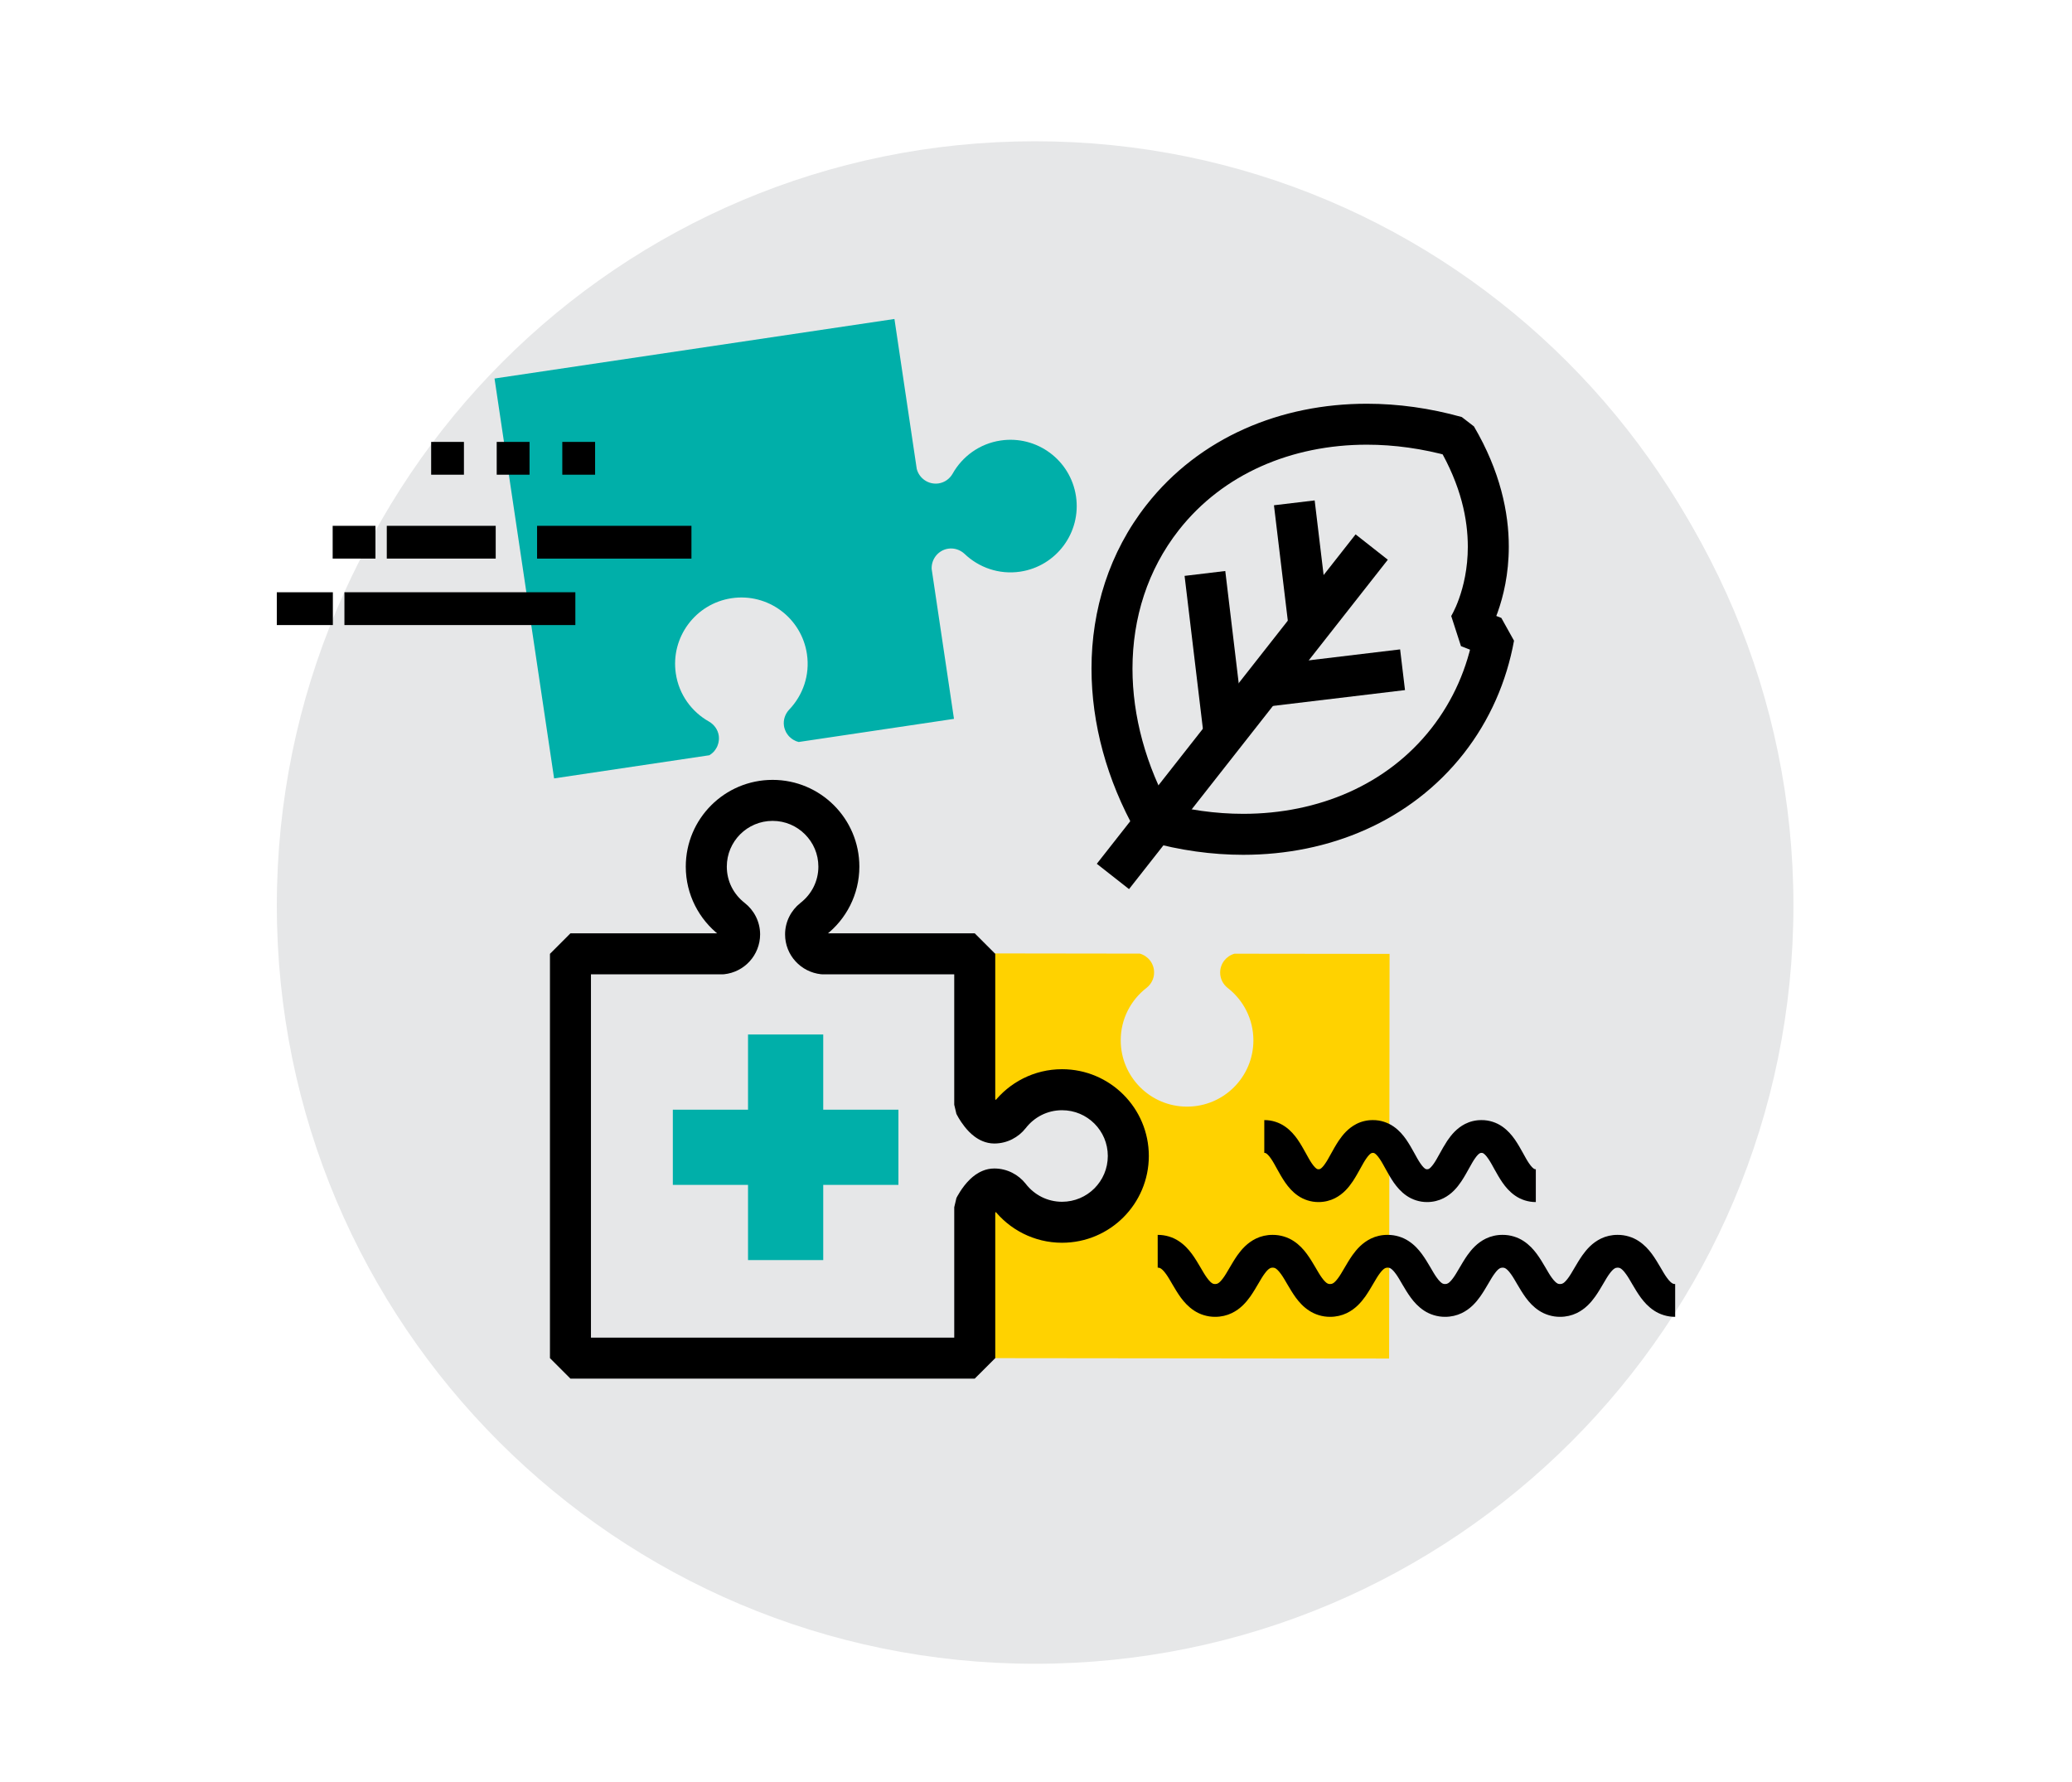 <?xml version="1.0" encoding="utf-8"?>
<!-- Generator: Adobe Illustrator 16.0.0, SVG Export Plug-In . SVG Version: 6.00 Build 0)  -->
<!DOCTYPE svg PUBLIC "-//W3C//DTD SVG 1.1//EN" "http://www.w3.org/Graphics/SVG/1.1/DTD/svg11.dtd">
<svg version="1.1" id="Layer_1" xmlns="http://www.w3.org/2000/svg" xmlns:xlink="http://www.w3.org/1999/xlink" x="0px" y="0px"
	 width="500px" height="430px" viewBox="0 0 500 430" enable-background="new 0 0 500 430" xml:space="preserve">
<path fill="#E6E7E8" d="M249.746,34.088c-100.316,0-181.633,81.32-181.633,181.637s81.316,181.633,181.633,181.633
	c100.313,0,181.633-81.316,181.633-181.633S350.059,34.088,249.746,34.088"/>
<polygon display="none" fill="#FFD200" points="101.141,360.615 150.125,311.619 172.746,334.232 316.711,190.264 352.391,225.947 
	457.922,120.416 444.348,106.842 352.391,198.799 316.711,163.115 172.742,307.088 150.121,284.479 87.566,347.045 "/>
<polygon display="none" fill="#FFD200" points="464.184,158.354 464.184,102.35 408.176,102.35 408.176,121.541 444.988,121.541 
	444.988,158.354 "/>
<path d="M350.398,201.256h-4.262c-0.012,26.629-10.793,50.703-28.238,68.156c-17.461,17.453-41.531,28.238-68.152,28.238
	c-26.629,0-50.699-10.785-68.16-28.238c-17.445-17.453-28.223-41.523-28.23-68.156c0.008-26.629,10.781-50.695,28.23-68.152
	c17.461-17.449,41.531-28.23,68.16-28.23c26.621,0,50.691,10.781,68.152,28.23c17.445,17.457,28.227,41.523,28.238,68.152H350.398
	h4.262c-0.004-57.938-46.984-104.914-104.914-104.918c-57.949,0.004-104.922,46.98-104.926,104.918
	c0.004,57.949,46.977,104.922,104.926,104.93c57.93-0.008,104.91-46.98,104.914-104.93H350.398z"/>
<path d="M307.949,201.256h-4.266c0.008,27.129-6.398,51.641-16.477,69.043c-5.031,8.703-10.961,15.613-17.328,20.262
	c-6.383,4.66-13.109,7.082-20.137,7.09c-7.023-0.008-13.758-2.43-20.145-7.09c-9.555-6.969-18.109-19.063-24.16-34.574
	c-6.066-15.512-9.66-34.379-9.652-54.73c-0.016-27.121,6.398-51.633,16.484-69.035c5.031-8.699,10.965-15.609,17.328-20.258
	c6.387-4.66,13.121-7.086,20.145-7.09c7.027,0.004,13.754,2.43,20.137,7.086c9.555,6.965,18.105,19.063,24.156,34.574
	c6.059,15.512,9.648,34.379,9.648,54.723H307.949h4.266c-0.012-28.465-6.637-54.277-17.625-73.301
	c-5.5-9.512-12.109-17.344-19.672-22.883c-7.543-5.527-16.125-8.738-25.176-8.734c-9.047-0.004-17.629,3.207-25.176,8.734
	c-11.336,8.316-20.566,21.75-27.078,38.355c-6.488,16.625-10.227,36.48-10.234,57.828c0.012,28.461,6.633,54.281,17.625,73.313
	c5.512,9.508,12.125,17.344,19.688,22.883c7.547,5.527,16.129,8.738,25.176,8.734c9.051,0.004,17.633-3.207,25.176-8.734
	c11.336-8.316,20.563-21.754,27.063-38.363c6.492-16.621,10.227-36.484,10.234-57.832H307.949z"/>
<path d="M249.746,301.912v4.27c57.938-0.004,104.914-46.977,104.914-104.926c0-57.941-46.977-104.91-104.914-104.914h-4.262v209.84
	h4.262V301.912h4.266V100.604h-4.266v4.273c26.621,0,50.691,10.777,68.152,28.227c17.445,17.457,28.227,41.523,28.238,68.152
	c-0.012,26.629-10.793,50.703-28.238,68.156c-17.461,17.453-41.531,28.234-68.152,28.238V301.912h4.266H249.746z"/>
<path d="M149.09,201.256h-4.266c0,13.059,2.492,25.492,6.816,36.98l1.039,2.77h194.098l1.047-2.758
	c4.352-11.496,6.84-23.934,6.84-36.992c0-13.047-2.488-25.5-6.84-36.992l-1.047-2.754H152.691l-1.047,2.762
	c-4.328,11.484-6.82,23.938-6.82,36.984H149.09h4.266c0-11.961,2.277-23.375,6.273-33.977l-3.988-1.504v4.27h188.195v-4.27
	l-3.988,1.508c4.008,10.598,6.281,22.008,6.281,33.973c0,11.973-2.273,23.371-6.281,33.973l3.988,1.508v-4.262H155.633v4.262
	l3.992-1.496c-3.992-10.613-6.27-22.02-6.27-33.984H149.09z"/>
<path fill="#00AFA9" d="M252.137,57.65h-4.781c-14.086,0-25.512,11.426-25.512,25.508V315.24c0,11.543,7.652,21.262,18.145,24.434
	l-0.004,29.563c0,5.402,4.371,9.766,9.758,9.766c5.395,0,9.762-4.363,9.762-9.766v-29.563c10.492-3.172,18.145-12.902,18.133-24.434
	V83.158C277.648,69.072,266.227,57.65,252.137,57.65"/>
<polyline points="236.41,90.037 263.086,90.029 263.082,81.498 236.406,81.51 "/>
<polyline points="236.414,112.49 263.082,112.49 263.082,103.959 236.414,103.959 "/>
<polyline points="236.41,134.947 263.082,134.947 263.082,126.412 236.41,126.412 "/>
<polyline points="236.406,157.389 263.082,157.4 263.086,148.865 236.41,148.857 "/>
<polyline points="236.406,179.842 263.082,179.85 263.082,171.318 236.406,171.307 "/>
<polyline points="236.41,202.299 263.082,202.299 263.082,193.764 236.41,193.764 "/>
<polyline points="236.41,224.752 263.082,224.752 263.082,216.221 236.41,216.221 "/>
<polyline points="236.414,247.197 263.082,247.197 263.082,238.666 236.414,238.666 "/>
<polyline points="236.414,269.646 263.082,269.646 263.082,261.111 236.414,261.111 "/>
<polyline points="236.41,292.096 263.082,292.096 263.082,283.564 236.41,283.564 "/>
<polyline points="236.41,314.549 263.082,314.549 263.082,306.021 236.41,306.021 "/>
<path d="M254.008,324.361V83.67c0-2.355-1.91-4.266-4.266-4.266c-2.352,0-4.27,1.91-4.27,4.266v240.691
	c0,2.352,1.918,4.262,4.27,4.262C252.098,328.623,254.008,326.713,254.008,324.361"/>
<polyline points="379.434,205.525 411.855,205.525 411.855,196.99 379.434,196.99 "/>
<polyline points="369.852,154.432 399.23,140.732 395.617,133.002 366.242,146.705 "/>
<polyline points="366.242,255.834 395.629,269.518 399.227,261.783 369.852,248.096 "/>
<polyline points="120.047,196.99 87.633,196.998 87.633,205.533 120.047,205.525 "/>
<polyline points="129.641,248.096 100.254,261.783 103.863,269.518 133.246,255.83 "/>
<polyline points="133.246,146.705 103.863,132.998 100.254,140.729 129.641,154.432 "/>
<path fill="#E6E7E8" d="M249.785,35.5c-101.055,0-182.984,81.926-182.984,182.992c0,101.063,81.93,182.98,182.984,182.98
	c101.063,0,182.992-81.918,182.992-182.98C432.777,117.426,350.848,35.5,249.785,35.5"/>
<polygon fill="#00AFA9" points="198.656,267.77 198.656,249.625 180.508,249.625 180.508,267.77 162.363,267.77 162.363,285.914 
	180.508,285.914 180.508,304.059 198.656,304.059 198.656,285.914 216.801,285.914 216.801,267.77 "/>
<path fill="#FFD200" d="M297.891,230.133c-1.992,0.566-3.449,2.367-3.453,4.547c-0.004,1.5,0.707,2.828,1.801,3.699
	c3.789,2.934,6.223,7.512,6.223,12.676c-0.012,8.836-7.184,15.992-16.035,15.977c-8.836-0.008-15.996-7.18-15.98-16.023
	c0-5.152,2.457-9.738,6.25-12.652c1.094-0.875,1.809-2.191,1.801-3.695c0.008-2.176-1.453-3.984-3.438-4.551l-37.383-0.051
	l-0.039,36.598c0.242,2.391,2.23,4.273,4.691,4.277c1.5,0,2.828-0.719,3.707-1.816c2.922-3.773,7.5-6.227,12.664-6.215
	c8.84,0.02,15.992,7.195,15.988,16.027c-0.004,8.852-7.188,16.008-16.031,16c-5.152,0-9.73-2.469-12.652-6.258
	c-0.867-1.094-2.191-1.801-3.688-1.816c-2.469,0.004-4.445,1.875-4.711,4.27l-0.039,36.59l97.648,0.105l0.109-97.645
	L297.891,230.133z"/>
<path fill="#00AFA9" d="M241.469,106.297c-5.09,0.754-9.262,3.852-11.598,8.02c-0.695,1.207-1.898,2.109-3.387,2.332
	c-2.41,0.355-4.66-1.188-5.262-3.504l-5.383-36.176l-96.504,14.367l14.375,96.492l37.461-5.586l0.535-0.375l0.07-0.047l0.469-0.441
	l0.031-0.035c0.25-0.289,0.469-0.605,0.648-0.941l0.102-0.176l0.141-0.359l0.133-0.398l0.086-0.336l0.078-0.508l0.023-0.289
	c0-0.273,0-0.543-0.039-0.836c-0.227-1.477-1.141-2.68-2.352-3.383c-4.16-2.336-7.258-6.492-8.012-11.594
	c-1.301-8.727,4.738-16.875,13.465-18.176c8.734-1.301,16.875,4.73,18.176,13.473c0.762,5.102-0.992,9.973-4.301,13.426
	c-0.953,1.027-1.461,2.438-1.242,3.918c0.039,0.281,0.113,0.547,0.207,0.805l0.102,0.266l0.215,0.477l0.176,0.289l0.246,0.34
	l0.25,0.309l0.141,0.137c0.273,0.27,0.57,0.508,0.898,0.707l0.043,0.02l0.559,0.289l0.078,0.035l0.633,0.203l37.477-5.582
	l-5.387-36.184c-0.094-2.391,1.598-4.523,4.008-4.883c1.484-0.219,2.895,0.297,3.918,1.242c3.445,3.305,8.332,5.063,13.438,4.305
	c8.727-1.301,14.773-9.441,13.465-18.188C258.348,111.016,250.207,104.992,241.469,106.297"/>
<path d="M104.043,114.547h7.91v-7.914h-7.91V114.547z M119.863,114.547h7.922v-7.914h-7.922V114.547z M135.691,114.547h7.914v-7.914
	h-7.914V114.547z"/>
<path d="M305.09,278.188c0.223,0.008,0.266,0.031,0.391,0.086c0.184,0.082,0.691,0.496,1.297,1.41
	c0.922,1.344,1.883,3.516,3.379,5.688c0.762,1.086,1.703,2.219,3.047,3.141c1.332,0.934,3.125,1.563,4.988,1.547
	c1.418,0.004,2.809-0.348,3.969-0.941c2.047-1.055,3.309-2.621,4.281-4.055c1.43-2.172,2.387-4.309,3.297-5.57
	c0.438-0.629,0.82-1.004,1.031-1.141c0.234-0.137,0.234-0.148,0.52-0.164c0.223,0.008,0.262,0.031,0.379,0.086
	c0.195,0.082,0.695,0.496,1.301,1.41c0.926,1.344,1.887,3.516,3.379,5.691c0.773,1.082,1.711,2.215,3.055,3.137
	c1.328,0.934,3.125,1.563,4.992,1.547c1.41,0.004,2.805-0.348,3.965-0.941c2.047-1.051,3.309-2.617,4.285-4.055
	c1.434-2.172,2.395-4.305,3.305-5.563c0.434-0.637,0.82-1.008,1.031-1.145c0.234-0.141,0.242-0.152,0.523-0.168
	c0.219,0.008,0.27,0.031,0.387,0.086c0.195,0.082,0.703,0.496,1.301,1.41c0.93,1.344,1.891,3.52,3.387,5.691
	c0.762,1.086,1.703,2.215,3.047,3.137c1.328,0.934,3.125,1.563,4.988,1.547v-7.91c-0.219-0.008-0.262-0.027-0.379-0.086
	c-0.195-0.078-0.699-0.5-1.305-1.414c-0.922-1.34-1.887-3.516-3.383-5.691c-0.766-1.082-1.707-2.207-3.059-3.141
	c-1.32-0.922-3.117-1.559-4.984-1.535c-1.422-0.012-2.805,0.336-3.969,0.93c-2.039,1.055-3.313,2.629-4.289,4.059
	c-1.422,2.168-2.387,4.309-3.293,5.566c-0.445,0.629-0.824,1.008-1.043,1.148c-0.234,0.137-0.234,0.145-0.516,0.16
	c-0.23-0.004-0.27-0.023-0.391-0.082c-0.195-0.078-0.695-0.5-1.297-1.406c-0.926-1.348-1.887-3.523-3.383-5.699
	c-0.758-1.082-1.703-2.207-3.047-3.137c-1.332-0.926-3.125-1.563-4.988-1.539c-1.418-0.012-2.809,0.336-3.965,0.93
	c-2.051,1.063-3.313,2.629-4.289,4.063c-1.43,2.164-2.383,4.305-3.293,5.563c-0.434,0.641-0.816,1.008-1.035,1.148
	c-0.23,0.141-0.23,0.145-0.516,0.16c-0.223-0.004-0.262-0.023-0.379-0.082c-0.195-0.078-0.691-0.492-1.301-1.406
	c-0.926-1.348-1.891-3.523-3.383-5.699c-0.766-1.082-1.703-2.207-3.051-3.137c-1.328-0.926-3.125-1.563-4.988-1.539V278.188z"/>
<path d="M279.375,305.883c0.301,0.008,0.418,0.047,0.59,0.125c0.273,0.117,0.797,0.539,1.441,1.453
	c0.977,1.344,1.992,3.516,3.574,5.699c0.813,1.082,1.805,2.203,3.195,3.105c1.375,0.906,3.18,1.504,5.066,1.488
	c1.426,0.004,2.828-0.324,4.004-0.898c2.102-1.016,3.445-2.578,4.473-4.008c1.512-2.172,2.527-4.313,3.492-5.57
	c0.465-0.637,0.867-1.012,1.137-1.172c0.273-0.168,0.371-0.207,0.762-0.223c0.301,0.008,0.418,0.047,0.598,0.125
	c0.273,0.117,0.789,0.547,1.434,1.453c0.988,1.348,2.004,3.523,3.582,5.699c0.809,1.082,1.797,2.203,3.195,3.105
	c1.371,0.906,3.172,1.504,5.059,1.488c1.434,0.004,2.832-0.324,4.02-0.898c2.09-1.016,3.441-2.578,4.469-4.008
	c1.512-2.172,2.527-4.313,3.488-5.57c0.465-0.637,0.875-1.012,1.129-1.172c0.277-0.168,0.383-0.207,0.766-0.223
	c0.309,0.008,0.426,0.047,0.598,0.125c0.277,0.117,0.801,0.547,1.441,1.453c0.977,1.348,1.992,3.523,3.582,5.699
	c0.805,1.082,1.809,2.203,3.191,3.105c1.375,0.906,3.188,1.504,5.066,1.488c1.43,0.004,2.824-0.324,4.012-0.898
	c2.094-1.016,3.445-2.578,4.469-4.008c1.52-2.172,2.531-4.316,3.496-5.57c0.457-0.637,0.859-1.012,1.121-1.172
	c0.281-0.168,0.375-0.207,0.773-0.223c0.297,0.008,0.422,0.047,0.59,0.125c0.277,0.121,0.801,0.547,1.441,1.453
	c0.98,1.348,2,3.523,3.586,5.699c0.805,1.082,1.805,2.203,3.191,3.105c1.379,0.906,3.184,1.504,5.066,1.488
	c1.434,0.004,2.824-0.32,4.012-0.898c2.094-1.016,3.449-2.574,4.477-4.008c1.52-2.172,2.535-4.313,3.496-5.57
	c0.465-0.629,0.867-1.008,1.133-1.172c0.273-0.16,0.375-0.207,0.773-0.223c0.301,0.008,0.418,0.047,0.594,0.125
	c0.281,0.121,0.801,0.547,1.445,1.461c0.98,1.34,1.996,3.516,3.586,5.695c0.809,1.078,1.805,2.203,3.191,3.102
	c1.379,0.906,3.184,1.504,5.066,1.488v-7.91c-0.301-0.004-0.418-0.047-0.594-0.121c-0.277-0.129-0.801-0.551-1.445-1.465
	c-0.977-1.336-1.996-3.516-3.586-5.695c-0.809-1.082-1.805-2.199-3.195-3.102c-1.375-0.91-3.18-1.5-5.063-1.484
	c-1.434-0.012-2.836,0.316-4.016,0.891c-2.09,1.016-3.445,2.574-4.473,4.008c-1.523,2.176-2.535,4.313-3.496,5.574
	c-0.469,0.629-0.867,1.012-1.133,1.176c-0.281,0.156-0.375,0.203-0.773,0.219c-0.301-0.004-0.422-0.047-0.594-0.121
	c-0.277-0.129-0.801-0.551-1.445-1.461c-0.977-1.34-1.992-3.52-3.586-5.699c-0.805-1.082-1.805-2.199-3.191-3.102
	c-1.379-0.91-3.184-1.5-5.059-1.484c-1.438-0.012-2.832,0.316-4.02,0.891c-2.094,1.023-3.441,2.578-4.465,4.008
	c-1.516,2.18-2.531,4.313-3.492,5.574c-0.465,0.633-0.867,1.012-1.129,1.176c-0.277,0.156-0.371,0.203-0.766,0.219
	c-0.301-0.004-0.422-0.047-0.598-0.121c-0.277-0.129-0.797-0.551-1.434-1.461c-0.98-1.34-1.996-3.52-3.586-5.691
	c-0.809-1.09-1.805-2.207-3.199-3.109c-1.371-0.91-3.176-1.5-5.063-1.484c-1.43-0.012-2.828,0.316-4.008,0.891
	c-2.094,1.023-3.445,2.578-4.473,4.008c-1.52,2.18-2.527,4.313-3.488,5.574c-0.469,0.629-0.867,1.012-1.133,1.176
	c-0.277,0.156-0.367,0.203-0.77,0.219c-0.297-0.004-0.418-0.047-0.586-0.121c-0.285-0.121-0.801-0.551-1.441-1.461
	c-0.98-1.34-1.996-3.52-3.586-5.691c-0.805-1.09-1.805-2.207-3.188-3.109c-1.375-0.91-3.188-1.5-5.066-1.484
	c-1.434-0.012-2.832,0.316-4.012,0.891c-2.094,1.023-3.449,2.578-4.477,4.008c-1.512,2.18-2.527,4.313-3.484,5.574
	c-0.469,0.629-0.867,1.012-1.133,1.176c-0.273,0.156-0.371,0.203-0.762,0.219c-0.309-0.004-0.418-0.047-0.598-0.121
	c-0.273-0.121-0.793-0.551-1.434-1.461c-0.98-1.34-2.004-3.52-3.582-5.691c-0.813-1.09-1.805-2.207-3.191-3.109
	c-1.371-0.91-3.176-1.5-5.063-1.484V305.883z"/>
<path d="M235.219,327.719h4.949v-36.414h-4.949l4.414,2.223l-2.676-1.348l2.668,1.367l0.008-0.02l-2.676-1.348l2.668,1.367
	l0.012-0.023c0.078-0.152,0.563-0.992,1.023-1.531l0.297-0.316l0.117-0.102h0.004l-1.137-1.695v1.973
	c0.762-0.016,1.125-0.273,1.137-0.277l-1.137-1.695v1.973v-0.32l-0.141,0.281l0.141,0.039v-0.32l-0.141,0.281l0.047-0.094
	l-0.094,0.07l0.047,0.023l0.047-0.094l-0.094,0.07l3.875-3.086l-3.922,3.023c3.809,4.945,9.836,8.156,16.582,8.152
	c11.563-0.004,20.926-9.371,20.938-20.934c0-11.57-9.375-20.941-20.938-20.941c-6.738-0.004-12.758,3.207-16.574,8.141l3.914,3.031
	l-3.883-3.066l0.195,0.156v-0.227l-0.195,0.07l0.195,0.156v-0.227v2.453l0.918-2.289c-0.176-0.07-0.496-0.164-0.918-0.164v2.453
	l0.918-2.289l-0.406,1.016l0.629-0.898l-0.223-0.117l-0.406,1.016l0.629-0.898c-0.016,0.008-0.563-0.543-0.906-1.078
	c-0.176-0.266-0.332-0.523-0.43-0.695l-0.102-0.18l-0.016-0.035l-1.859,0.961l1.867-0.938l-0.008-0.023l-1.859,0.961l1.867-0.938
	l-4.418,2.219h4.949v-36.41l-4.949-4.949h-36.566v4.949l0.508-4.918l-0.02,0.184l0.137-0.125l-0.117-0.059l-0.02,0.184l0.137-0.125
	l-0.188,0.164h0.258l-0.07-0.164l-0.188,0.164h0.258h-0.305l0.266,0.137l0.039-0.137h-0.305l0.266,0.137l-0.141-0.074l0.129,0.105
	l0.012-0.031l-0.141-0.074l0.129,0.105l-3.098-3.859l3.023,3.91c4.93-3.797,8.156-9.809,8.156-16.566
	c0-11.566-9.383-20.934-20.938-20.934c-11.563,0-20.945,9.363-20.949,20.934c0,6.754,3.23,12.762,8.137,16.559l-0.035-0.023
	l0.066-0.086l-0.09,0.047l0.023,0.039l0.066-0.086l-0.09,0.047l0.285-0.148h-0.32l0.035,0.148l0.285-0.148h-0.32h0.254l-0.191-0.172
	l-0.063,0.172h0.254l-0.191-0.172l0.137,0.129l-0.023-0.18l-0.113,0.051l0.137,0.129l-0.023-0.18l0.52,4.918v-4.949h-36.574
	l-4.941,4.949v97.555l4.941,4.945h97.563l4.949-4.945H235.219v-4.945h-92.613v-87.672l31.625,0.008l0.508-0.023
	c2.422-0.258,4.598-1.398,6.148-3.102c1.563-1.695,2.539-4.02,2.539-6.516c0-3.113-1.512-5.859-3.688-7.563l-0.039-0.035
	c-2.641-2.059-4.309-5.176-4.309-8.75c0-3.059,1.223-5.789,3.23-7.809c2.02-2.008,4.754-3.23,7.82-3.234
	c3.063,0.004,5.797,1.227,7.805,3.234c2.016,2.02,3.238,4.742,3.242,7.809c-0.004,3.57-1.688,6.699-4.313,8.742l-0.07,0.059
	c-2.168,1.719-3.656,4.461-3.652,7.547c-0.004,2.496,0.961,4.816,2.527,6.508c1.559,1.711,3.734,2.852,6.156,3.109l0.516,0.023
	h31.621v31.465l0.527,2.223c0.094,0.168,0.738,1.488,1.953,3.035c0.617,0.781,1.367,1.637,2.457,2.441
	c0.543,0.398,1.184,0.797,1.965,1.109c0.781,0.316,1.719,0.547,2.766,0.547c3.125,0,5.852-1.516,7.563-3.688l0.035-0.039
	c2.051-2.633,5.18-4.301,8.75-4.305c3.066,0.004,5.797,1.223,7.813,3.23c2.004,2.016,3.227,4.746,3.23,7.816
	c-0.004,3.059-1.227,5.793-3.23,7.809c-2.016,2.008-4.746,3.23-7.813,3.238c-3.574-0.008-6.699-1.676-8.75-4.313l-0.043-0.059
	c-1.727-2.172-4.449-3.66-7.555-3.66c-1.035,0-1.984,0.223-2.754,0.539c-1.371,0.559-2.309,1.313-3.066,2.027
	c-1.125,1.082-1.867,2.152-2.418,2.992c-0.543,0.84-0.844,1.449-0.902,1.559l-0.527,2.227v36.414H235.219v-4.945V327.719z"/>
<path d="M351.406,105.391l-4.262,2.5c5.473,9.352,7.051,17.473,7.059,24.023c0,5.305-1.063,9.582-2.109,12.508
	c-0.512,1.461-1.027,2.578-1.395,3.293c-0.188,0.363-0.328,0.621-0.414,0.777l-0.09,0.152l-0.012,0.012l2.289,1.434l-2.277-1.457
	l-0.012,0.023l2.289,1.434l-2.277-1.457l2.355,7.277l6.121,2.402l1.813-4.602l-4.871-0.887c-1.523,8.332-4.883,16.133-10.223,22.949
	c-5.355,6.816-12.137,11.934-19.871,15.391c-7.734,3.445-16.43,5.215-25.504,5.215c-6.621,0-13.453-0.941-20.23-2.844l-1.336,4.762
	l4.309-2.426c-6.254-11.113-9.477-23.086-9.477-34.527c0.012-12.234,3.645-23.824,11.184-33.434
	c5.355-6.809,12.137-11.934,19.871-15.387c7.723-3.445,16.418-5.219,25.496-5.219c6.625,0,13.449,0.945,20.242,2.848
	L351.406,105.391l-4.262,2.5L351.406,105.391l1.34-4.758c-7.641-2.141-15.352-3.211-22.914-3.211
	c-10.355,0-20.422,2.012-29.531,6.07c-9.102,4.063-17.234,10.18-23.617,18.313c-9.008,11.457-13.297,25.344-13.289,39.539
	c0.004,13.297,3.719,26.895,10.746,39.379l2.973,2.336c7.625,2.133,15.336,3.207,22.902,3.207c10.355,0,20.43-2.008,29.535-6.074
	c9.098-4.059,17.234-10.184,23.617-18.309c6.383-8.133,10.398-17.488,12.184-27.281l-3.059-5.492l-6.121-2.41l-1.816,4.605
	l4.16,2.664c0.168-0.246,1.543-2.43,2.891-6.227c1.355-3.789,2.684-9.203,2.684-15.828c0.012-8.188-2.059-18.219-8.414-29.023
	l-2.93-2.258L351.406,105.391z"/>
<polyline points="272.449,214.543 334.898,135.063 327.121,128.945 264.672,208.434 "/>
<polyline points="300.352,176.871 295.676,137.785 285.855,138.961 290.535,178.047 "/>
<polyline points="337.867,156.699 304.129,160.742 305.309,170.563 339.043,166.52 "/>
<polyline points="320.703,149.578 317.246,120.75 307.422,121.922 310.883,150.754 "/>
<polyline points="119.621,126.883 93.336,126.883 93.336,134.789 119.621,134.789 "/>
<polyline points="166.855,126.883 129.605,126.883 129.605,134.797 166.855,134.797 "/>
<polyline points="83.113,150.828 138.84,150.828 138.84,142.91 83.113,142.91 "/>
<polyline points="66.797,150.828 80.324,150.828 80.324,142.914 66.797,142.914 "/>
<polyline points="80.277,134.789 90.605,134.789 90.605,126.883 80.277,126.883 "/>
</svg>
